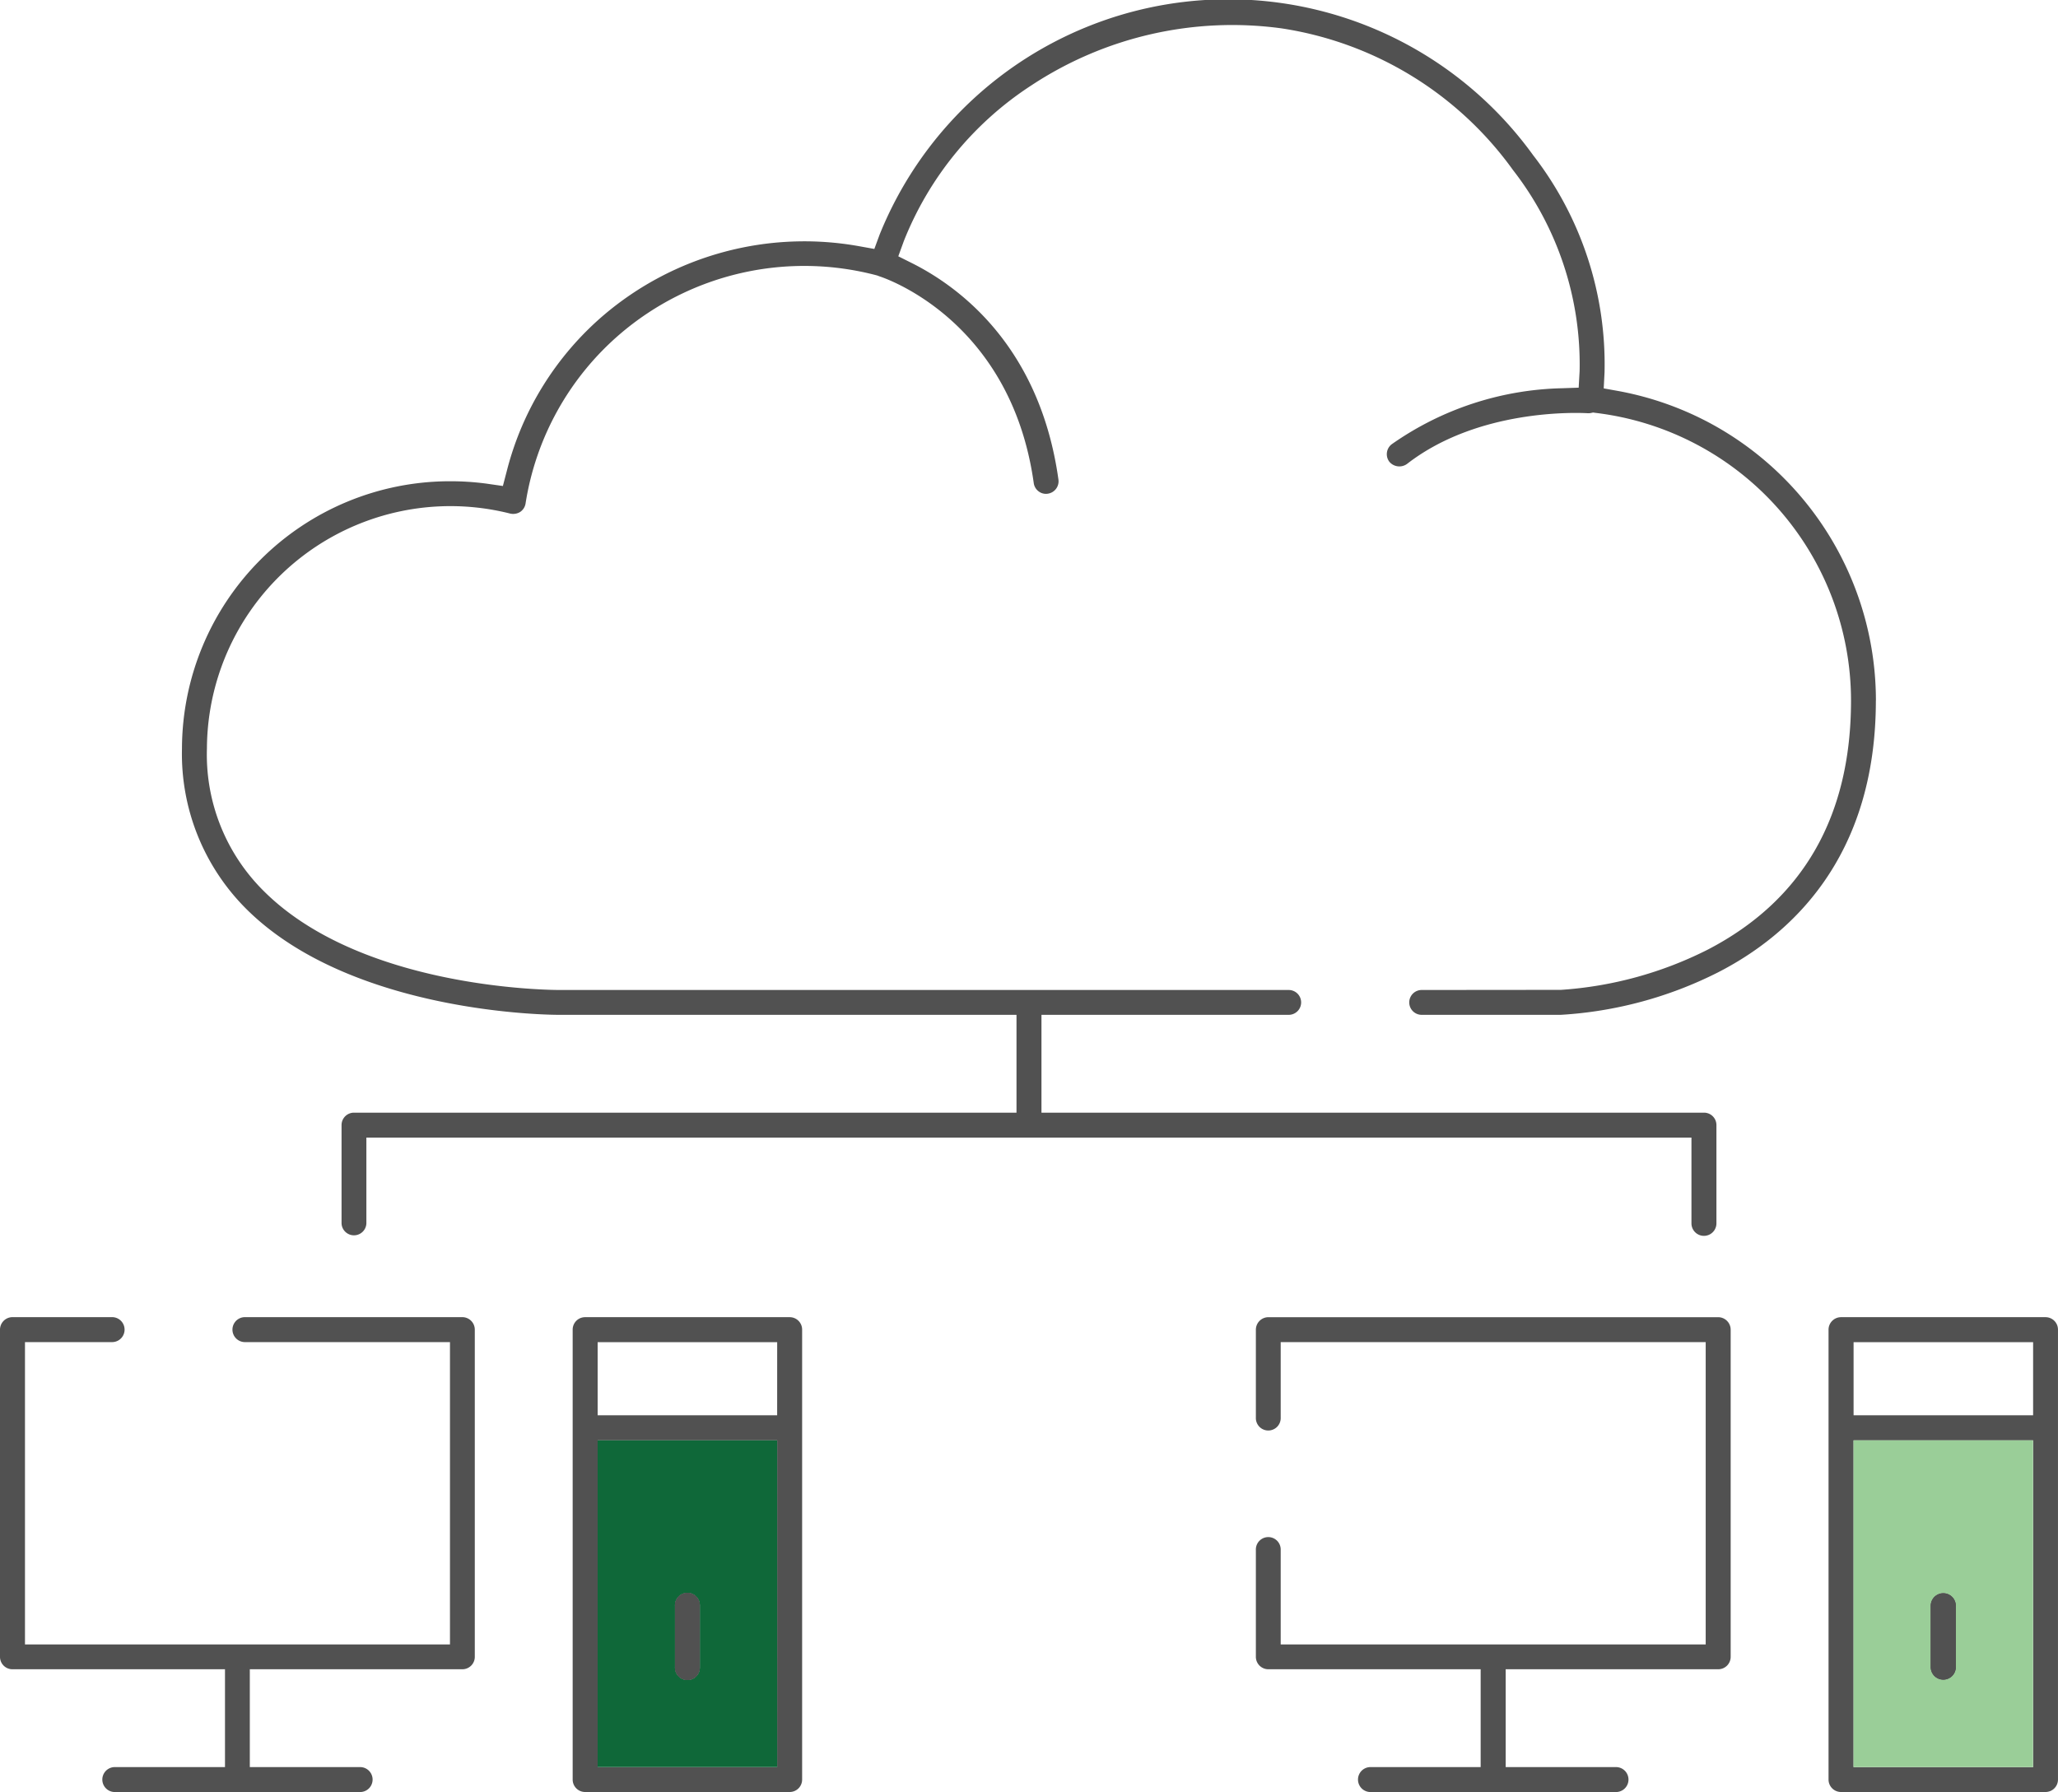 <svg xmlns="http://www.w3.org/2000/svg" width="113.151" height="98.536">
    <defs>
        <style>
            .cls-1{fill:#515151}
        </style>
    </defs>
    <g id="Group_1131" data-name="Group 1131" transform="translate(0 -305.105)">
        <g id="Group_1132" data-name="Group 1132" transform="translate(0 377.527)">
            <g id="Group_1131-2" data-name="Group 1131">
                <path id="Path_3147" data-name="Path 3147" class="cls-1" d="M26.105 402.863v17.987a.683.683 0 0 1-.679.687H13.735v5.379H19.8a.686.686 0 1 1 0 1.372H6.312a.686.686 0 1 1 0-1.372h6.058v-5.379H.679A.683.683 0 0 1 0 420.85v-17.987a.689.689 0 0 1 .679-.687h5.484a.686.686 0 0 1 0 1.373h-4.79v16.623H24.74v-16.623H13.467a.686.686 0 0 1 0-1.373h11.96a.689.689 0 0 1 .678.687z" transform="translate(0 -402.176)"/>
            </g>
        </g>
        <g id="Group_1133" data-name="Group 1133" transform="translate(37.111 392.711)">
            <path id="Path_3148" data-name="Path 3148" class="cls-1" d="M51.107 423.214v3.372a.683.683 0 1 1-1.365 0v-3.372a.683.683 0 1 1 1.365 0z" transform="translate(-49.742 -422.528)"/>
        </g>
        <g id="Group_1135" data-name="Group 1135" transform="translate(31.486 377.529)">
            <g id="Group_1134" data-name="Group 1134">
                <path id="Path_3149" data-name="Path 3149" class="cls-1" d="M54.139 402.178H42.881a.683.683 0 0 0-.679.686V427.6a.683.683 0 0 0 .679.686h11.258a.683.683 0 0 0 .679-.686v-24.74a.683.683 0 0 0-.679-.682zm-.694 24.74h-9.87v-17.966h9.871zm0-19.346h-9.87v-4.021h9.871z" transform="translate(-42.202 -402.178)"/>
                <path id="Path_3150" data-name="Path 3150" d="M44.042 411.258v17.965h9.871v-17.965zm5.618 12.467a.683.683 0 1 1-1.365 0v-3.372a.683.683 0 1 1 1.365 0z" transform="translate(-42.669 -404.484)" style="fill:#0f6839"/>
            </g>
        </g>
        <g id="Group_1136" data-name="Group 1136" transform="translate(37.111 392.711)">
            <path id="Path_3151" data-name="Path 3151" class="cls-1" d="M51.107 423.214v3.372a.683.683 0 1 1-1.365 0v-3.372a.683.683 0 1 1 1.365 0z" transform="translate(-49.742 -422.528)"/>
        </g>
        <g id="Group_1138" data-name="Group 1138" transform="translate(69.049 377.527)">
            <g id="Group_1137" data-name="Group 1137">
                <path id="Path_3152" data-name="Path 3152" class="cls-1" d="M118.655 402.863v17.987a.683.683 0 0 1-.679.687h-11.691v5.379h6.066a.686.686 0 1 1 0 1.372h-13.5a.686.686 0 1 1 0-1.372h6.058v-5.379H93.236a.685.685 0 0 1-.686-.687v-5.871a.683.683 0 1 1 1.365 0v5.192h23.367v-16.622H93.915v4.151a.683.683 0 1 1-1.365 0v-4.834a.69.69 0 0 1 .686-.687h24.74a.689.689 0 0 1 .679.684z" transform="translate(-92.55 -402.176)"/>
            </g>
        </g>
        <g id="Group_1143" data-name="Group 1143" transform="translate(100.535 377.529)">
            <g id="Group_1140" data-name="Group 1140">
                <g id="Group_1139" data-name="Group 1139">
                    <path id="Path_3153" data-name="Path 3153" class="cls-1" d="M141.064 417.361a.691.691 0 0 0-.694.686v3.372a.69.69 0 0 0 1.38 0v-3.372a.685.685 0 0 0-.686-.686zm0 0a.691.691 0 0 0-.694.686v3.372a.69.69 0 0 0 1.38 0v-3.372a.685.685 0 0 0-.686-.686zm0 0a.691.691 0 0 0-.694.686v3.372a.69.69 0 0 0 1.38 0v-3.372a.685.685 0 0 0-.686-.686zm0 0a.691.691 0 0 0-.694.686v3.372a.69.69 0 0 0 1.38 0v-3.372a.685.685 0 0 0-.686-.686zm0 0a.691.691 0 0 0-.694.686v3.372a.69.69 0 0 0 1.38 0v-3.372a.685.685 0 0 0-.686-.686zm0 0a.691.691 0 0 0-.694.686v3.372a.69.69 0 0 0 1.38 0v-3.372a.685.685 0 0 0-.686-.686zm0 0a.691.691 0 0 0-.694.686v3.372a.69.69 0 0 0 1.38 0v-3.372a.685.685 0 0 0-.686-.686zm0 0a.691.691 0 0 0-.694.686v3.372a.69.69 0 0 0 1.38 0v-3.372a.685.685 0 0 0-.686-.686zm0 0a.691.691 0 0 0-.694.686v3.372a.69.69 0 0 0 1.38 0v-3.372a.685.685 0 0 0-.686-.686zm0 0a.691.691 0 0 0-.694.686v3.372a.69.69 0 0 0 1.38 0v-3.372a.685.685 0 0 0-.686-.686zm0 0a.691.691 0 0 0-.694.686v3.372a.69.69 0 0 0 1.38 0v-3.372a.685.685 0 0 0-.686-.686zm0 0a.691.691 0 0 0-.694.686v3.372a.69.69 0 0 0 1.38 0v-3.372a.685.685 0 0 0-.686-.686zm0 0a.691.691 0 0 0-.694.686v3.372a.69.69 0 0 0 1.38 0v-3.372a.685.685 0 0 0-.686-.686zm0 0a.691.691 0 0 0-.694.686v3.372a.69.69 0 0 0 1.38 0v-3.372a.685.685 0 0 0-.686-.686zm5.618-15.183h-11.244a.689.689 0 0 0-.686.686V427.6a.685.685 0 0 0 .686.686h11.243a.685.685 0 0 0 .686-.686v-24.74a.685.685 0 0 0-.685-.682zm-.682 24.74h-9.871v-17.966H146zm0-19.346h-9.871v-4.021H146zm-4.932 14.534a.685.685 0 0 0 .686-.686v-3.372a.69.69 0 0 0-1.38 0v3.372a.691.691 0 0 0 .69.686zm0-4.745a.691.691 0 0 0-.694.686v3.372a.69.69 0 0 0 1.38 0v-3.372a.685.685 0 0 0-.69-.686zm0 0a.691.691 0 0 0-.694.686v3.372a.69.69 0 0 0 1.38 0v-3.372a.685.685 0 0 0-.69-.686zm0 0a.691.691 0 0 0-.694.686v3.372a.69.69 0 0 0 1.38 0v-3.372a.685.685 0 0 0-.69-.686zm0 0a.691.691 0 0 0-.694.686v3.372a.69.69 0 0 0 1.38 0v-3.372a.685.685 0 0 0-.69-.686zm0 0a.691.691 0 0 0-.694.686v3.372a.69.69 0 0 0 1.38 0v-3.372a.685.685 0 0 0-.69-.686zm0 0a.691.691 0 0 0-.694.686v3.372a.69.69 0 0 0 1.38 0v-3.372a.685.685 0 0 0-.69-.686zm0 0a.691.691 0 0 0-.694.686v3.372a.69.69 0 0 0 1.38 0v-3.372a.685.685 0 0 0-.69-.686zm0 0a.691.691 0 0 0-.694.686v3.372a.69.69 0 0 0 1.38 0v-3.372a.685.685 0 0 0-.69-.686zm0 0a.691.691 0 0 0-.694.686v3.372a.69.69 0 0 0 1.38 0v-3.372a.685.685 0 0 0-.69-.686zm0 0a.691.691 0 0 0-.694.686v3.372a.69.69 0 0 0 1.38 0v-3.372a.685.685 0 0 0-.69-.686zm0 0a.691.691 0 0 0-.694.686v3.372a.69.69 0 0 0 1.38 0v-3.372a.685.685 0 0 0-.69-.686zm0 0a.691.691 0 0 0-.694.686v3.372a.69.69 0 0 0 1.38 0v-3.372a.685.685 0 0 0-.69-.686zm0 0a.691.691 0 0 0-.694.686v3.372a.69.69 0 0 0 1.38 0v-3.372a.685.685 0 0 0-.69-.686zm0 0a.691.691 0 0 0-.694.686v3.372a.69.69 0 0 0 1.38 0v-3.372a.685.685 0 0 0-.69-.686z" transform="translate(-134.752 -402.178)"/>
                    <path id="Path_3154" data-name="Path 3154" d="M136.592 411.258v17.965h9.871v-17.965zm5.625 12.467a.69.69 0 0 1-1.38 0v-3.372a.69.69 0 0 1 1.38 0z" transform="translate(-135.219 -404.484)" style="fill:#9ace98"/>
                </g>
            </g>
            <g id="Group_1142" data-name="Group 1142" transform="translate(5.618 15.183)">
                <g id="Group_1141" data-name="Group 1141">
                    <path id="Path_3155" data-name="Path 3155" class="cls-1" d="M143.662 423.214v3.372a.69.69 0 0 1-1.38 0v-3.372a.69.69 0 0 1 1.38 0z" transform="translate(-142.282 -422.528)"/>
                </g>
            </g>
        </g>
        <g id="Group_1145" data-name="Group 1145" transform="translate(37.111 392.711)">
            <g id="Group_1144" data-name="Group 1144">
                <path id="Path_3156" data-name="Path 3156" class="cls-1" d="M51.107 423.214v3.372a.683.683 0 1 1-1.365 0v-3.372a.683.683 0 1 1 1.365 0z" transform="translate(-49.742 -422.528)"/>
            </g>
        </g>
        <g id="Group_1147" data-name="Group 1147" transform="translate(106.153 392.711)">
            <g id="Group_1146" data-name="Group 1146">
                <path id="Path_3157" data-name="Path 3157" class="cls-1" d="M143.662 423.214v3.372a.69.69 0 0 1-1.38 0v-3.372a.69.69 0 0 1 1.38 0z" transform="translate(-142.282 -422.528)"/>
            </g>
        </g>
        <g id="Group_1149" data-name="Group 1149" transform="translate(10.005 305.105)">
            <g id="Group_1148" data-name="Group 1148">
                <path id="Path_3158" data-name="Path 3158" class="cls-1" d="M106.542 343.619c0 8.684-4.723 12.929-8.692 14.958a22.028 22.028 0 0 1-8.64 2.328h-7.64a.683.683 0 1 1 0-1.366l7.655-.007a20.959 20.959 0 0 0 8.095-2.223c5.215-2.716 7.856-7.319 7.856-13.69a15.942 15.942 0 0 0-14.026-15.81l-.157-.022-.134.03a.811.811 0 0 1-.187.007c-.6-.03-6.006-.239-9.908 2.79a.718.718 0 0 1-.97-.119.689.689 0 0 1 .127-.962 16.946 16.946 0 0 1 9.371-3.081l.91-.031.052-.91a17.394 17.394 0 0 0-3.663-11.056 19.221 19.221 0 0 0-12.721-7.79 20.047 20.047 0 0 0-13.735 3.119 18.218 18.218 0 0 0-7.035 8.572l-.306.842.8.4c2.552 1.291 6.983 4.544 8.005 11.877a.689.689 0 0 1-.589.776.659.659 0 0 1-.507-.134.68.68 0 0 1-.261-.447c-1.276-9.118-8.438-11.356-8.483-11.37l-.119-.046a15.571 15.571 0 0 0-14.16 3.23 15.408 15.408 0 0 0-5.178 9.3.688.688 0 0 1-.3.471.734.734 0 0 1-.545.089 13.388 13.388 0 0 0-16.675 12.922 10.552 10.552 0 0 0 3.148 7.856c5.237 5.2 15.1 5.409 16.2 5.417h40.13a.683.683 0 1 1 0 1.366H60.666v5.379H97.09a.682.682 0 0 1 .686.678v5.409a.686.686 0 0 1-1.373 0v-4.715H23.549v4.715a.683.683 0 0 1-1.365 0v-5.409a.682.682 0 0 1 .686-.678h36.423v-5.379H34.114c-.463 0-11.363-.068-17.145-5.8a12.033 12.033 0 0 1-3.559-8.834 14.736 14.736 0 0 1 14.735-14.705 14.994 14.994 0 0 1 2.029.134l.88.127.224-.858a16.683 16.683 0 0 1 5.3-8.519 17.02 17.02 0 0 1 14.071-3.806l.828.149.291-.79a20.671 20.671 0 0 1 35.932-4.362 18.759 18.759 0 0 1 3.924 11.945l-.045.874.865.156a17.28 17.28 0 0 1 5.208 1.88 17.331 17.331 0 0 1 8.893 15.124z" transform="translate(-13.41 -305.105)"/>
            </g>
        </g>
    </g>
</svg>
